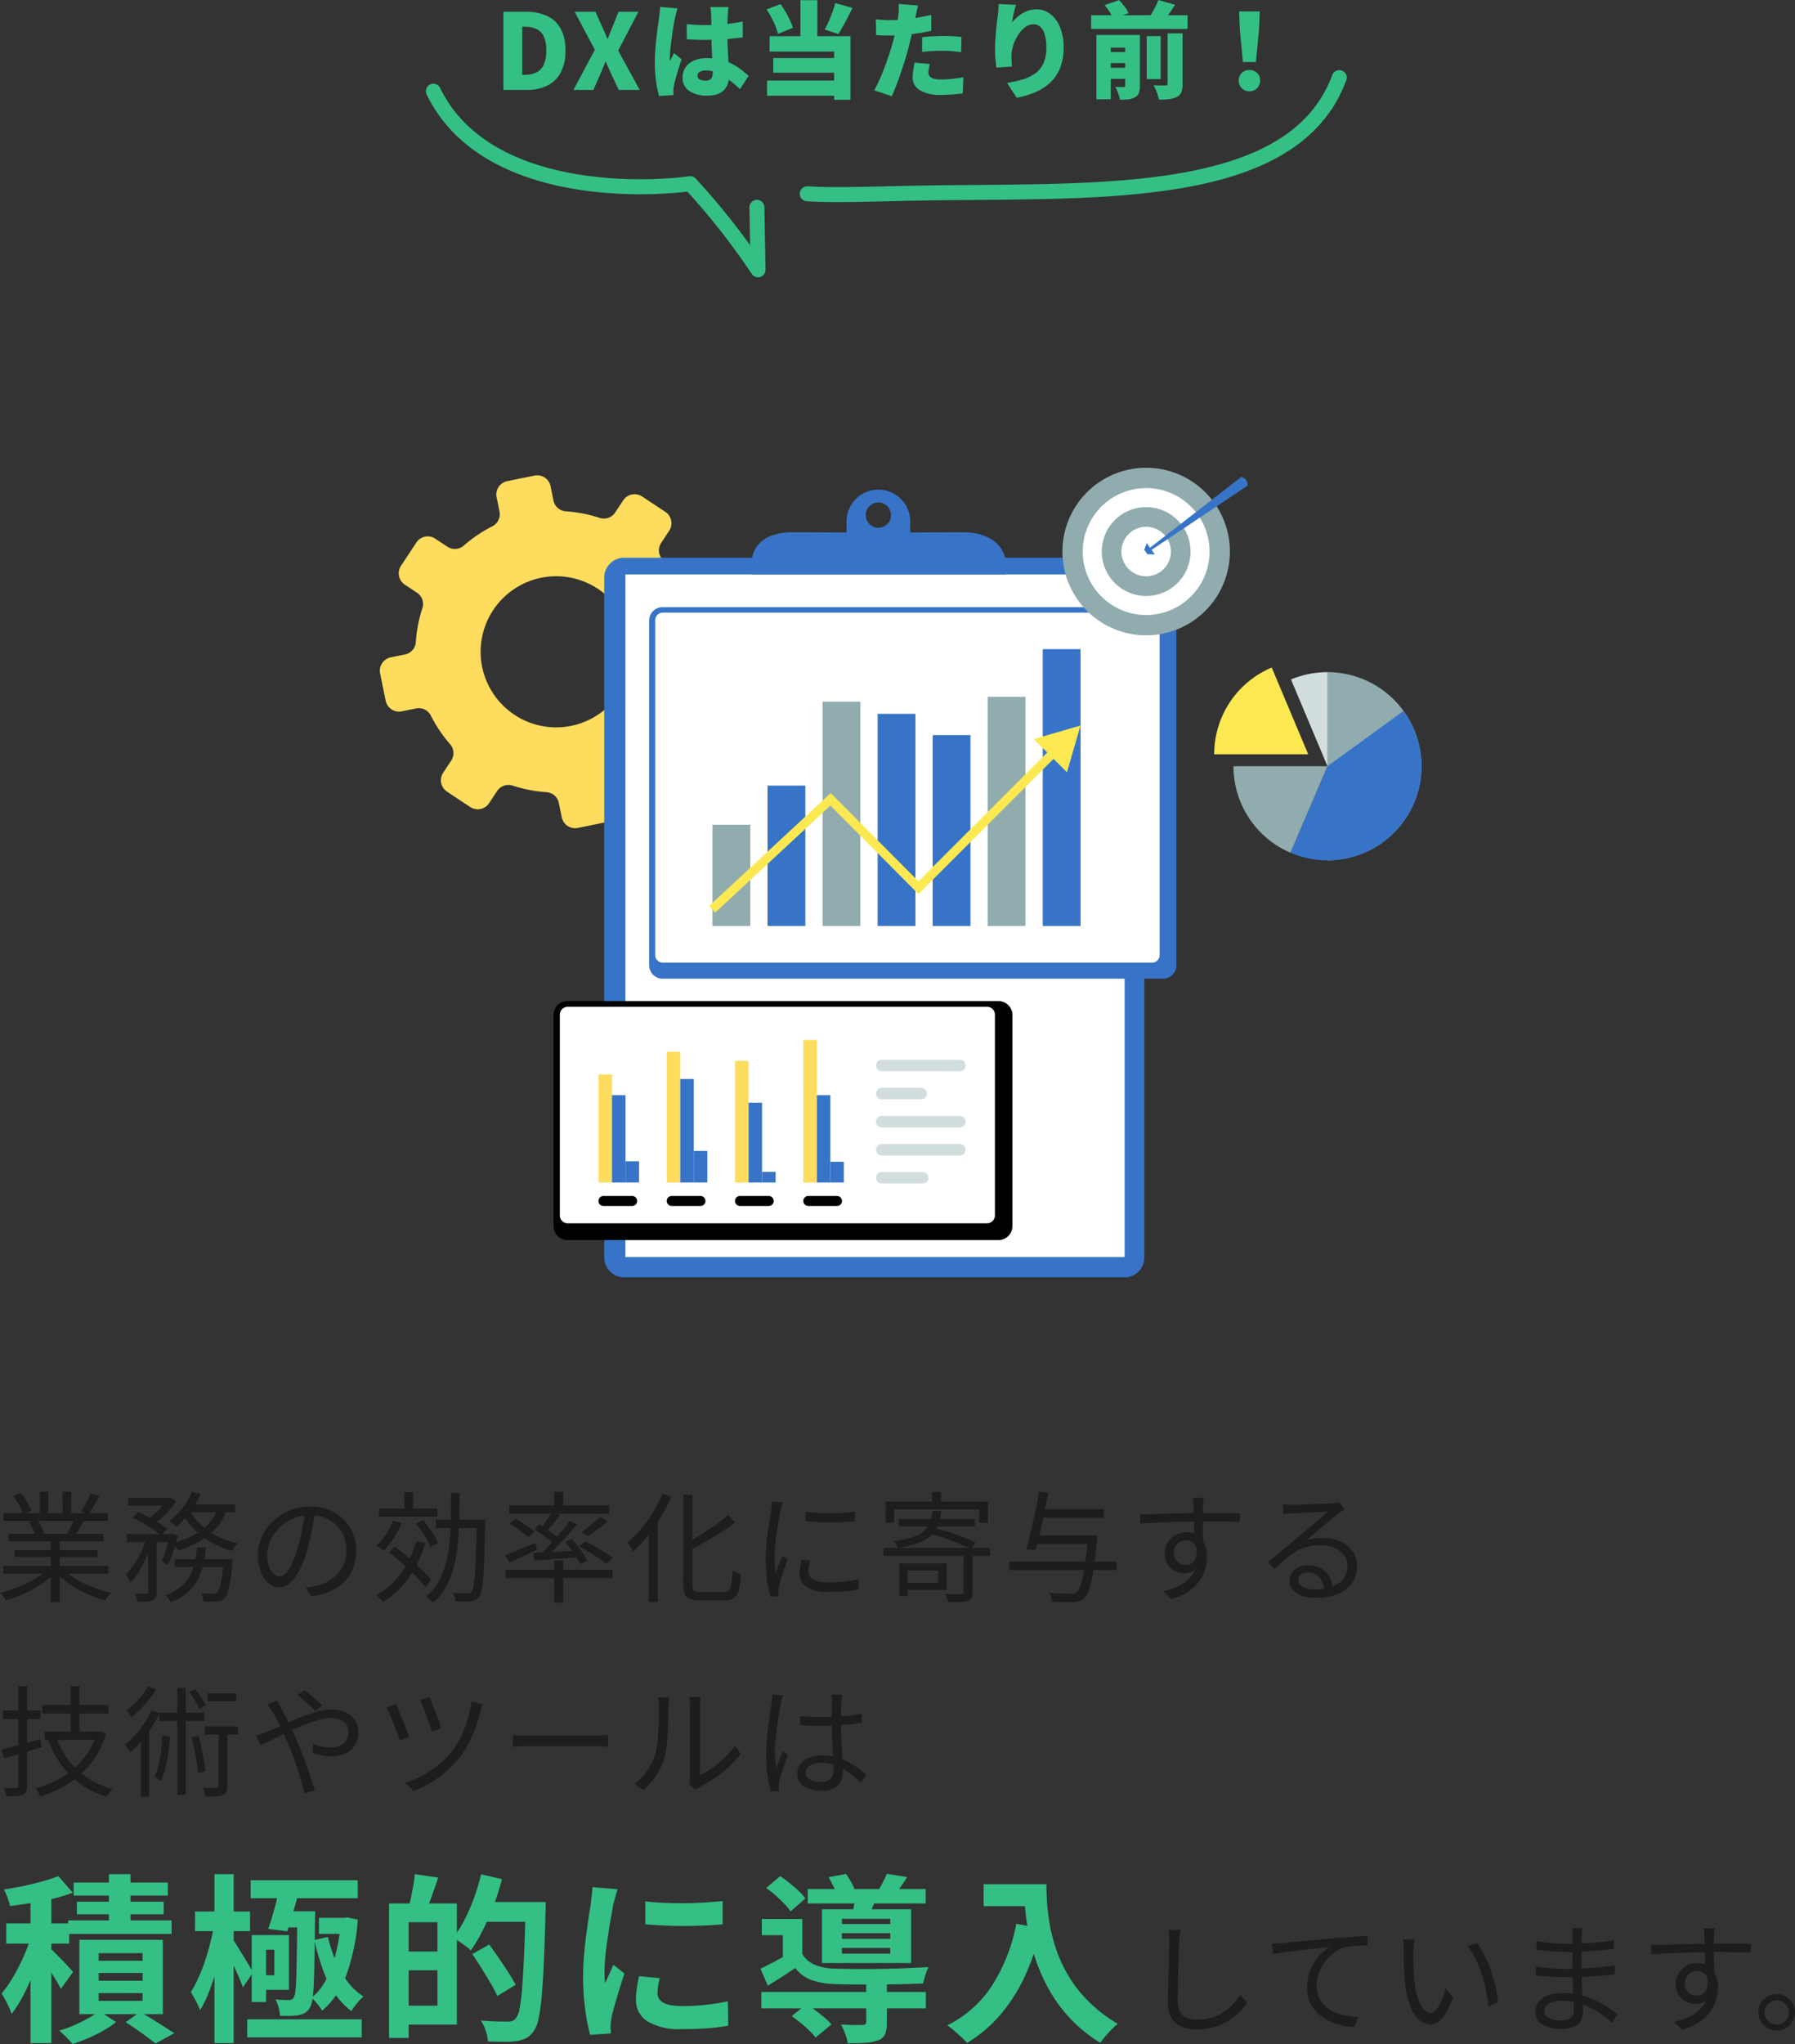 <svg xmlns="http://www.w3.org/2000/svg" width="239.55" height="272.611" viewBox="0 0 239.55 272.611">
  <rect x="0" y="0" width="239.55" height="272.611" fill="#333333" stroke="none"/>
  <g id="グループ_87147" data-name="グループ 87147" transform="translate(-456.315 -10185.089)">
    <path id="パス_100158" data-name="パス 100158" d="M1.024-3.568H15.04v1.024H1.024Zm.048-7.024h13.9v1.024H1.072ZM1.728-7.84H14.4v.992H1.728Zm.8,2.16H13.616v.928H2.528Zm4.848-1.7h1.2V1.28h-1.2ZM5.9-13.456H7.04v3.36H5.9Zm3.04,0H10.1v3.3H8.944ZM6.992-3.152l.96.448A9.711,9.711,0,0,1,6.128-1.16,15.722,15.722,0,0,1,3.808.12a17.48,17.48,0,0,1-2.432.888A2.375,2.375,0,0,0,1.16.664Q1.024.48.88.3A1.7,1.7,0,0,0,.592,0a16.759,16.759,0,0,0,2.4-.752,16.017,16.017,0,0,0,2.272-1.1A8.676,8.676,0,0,0,6.992-3.152Zm1.952-.032a7.975,7.975,0,0,0,1.24,1.024,12.055,12.055,0,0,0,1.6.912,16.069,16.069,0,0,0,1.8.728,19.105,19.105,0,0,0,1.84.52q-.128.128-.28.312t-.3.384a2.694,2.694,0,0,0-.224.36,16.918,16.918,0,0,1-1.848-.64,15.722,15.722,0,0,1-1.808-.88A13.562,13.562,0,0,1,9.336-1.552a9.514,9.514,0,0,1-1.32-1.232Zm3.712-10.064,1.232.336q-.352.64-.752,1.3T12.4-10.464l-.976-.336q.224-.336.456-.768t.44-.88Q12.528-12.9,12.656-13.248ZM10.512-9.872l1.232.32q-.288.528-.592,1.048t-.576.92l-.992-.3q.24-.432.5-.992T10.512-9.872ZM2.368-12.928l1.024-.352a10.428,10.428,0,0,1,.808,1.2,7.139,7.139,0,0,1,.568,1.168L3.68-10.5a7.123,7.123,0,0,0-.536-1.184A12.273,12.273,0,0,0,2.368-12.928Zm2.1,3.472L5.6-9.664a6.975,6.975,0,0,1,.52.872,4.395,4.395,0,0,1,.344.856L5.28-7.7a5.733,5.733,0,0,0-.328-.856A7.48,7.48,0,0,0,4.464-9.456ZM17.712-12.64h5.456v1.04H17.712ZM23.9-4.464h6.928v1.04H23.9ZM17.536-7.808h6.016v1.072H17.536Zm2.816.432H21.5V-.112A1.859,1.859,0,0,1,21.392.6a.857.857,0,0,1-.432.424,2.492,2.492,0,0,1-.792.16q-.488.032-1.224.032a3.556,3.556,0,0,0-.136-.552A3.387,3.387,0,0,0,18.576.1q.528.016.952.024A5.429,5.429,0,0,0,20.1.112a.38.38,0,0,0,.2-.064.224.224,0,0,0,.056-.176Zm10.08,2.912h1.216l-.008.192q-.008.192-.024.336Q31.472-2.448,31.3-1.5a10.933,10.933,0,0,1-.344,1.48,1.965,1.965,0,0,1-.416.768,1.178,1.178,0,0,1-.44.312,2.205,2.205,0,0,1-.568.12q-.272.016-.752.016t-1.04-.032a3.082,3.082,0,0,0-.1-.568,2.062,2.062,0,0,0-.224-.552q.528.048.96.064t.624.016A1.327,1.327,0,0,0,29.336.1a.592.592,0,0,0,.232-.128,1.94,1.94,0,0,0,.32-.64,8.223,8.223,0,0,0,.3-1.344q.136-.88.248-2.272ZM26.88-6.048h1.2a18.239,18.239,0,0,1-.36,2.3A8.09,8.09,0,0,1,26.968-1.7,5.972,5.972,0,0,1,25.6,0a7.483,7.483,0,0,1-2.224,1.28,2.876,2.876,0,0,0-.3-.488,2.557,2.557,0,0,0-.4-.44A6.771,6.771,0,0,0,24.7-.776a5.1,5.1,0,0,0,1.224-1.488,6.842,6.842,0,0,0,.648-1.784A16.681,16.681,0,0,0,26.88-6.048Zm-8.608-3.92.752-.784a13.343,13.343,0,0,1,1.416.664q.728.392,1.376.8a7.326,7.326,0,0,1,1.048.776l-.8.88a8.053,8.053,0,0,0-1.016-.8q-.632-.432-1.36-.84A13.823,13.823,0,0,0,18.272-9.968Zm4.96,2.16h.176l.176-.064.752.256q-.256,1.008-.6,2.072a11.732,11.732,0,0,1-.728,1.8l-.832-.416a11.366,11.366,0,0,0,.592-1.608q.288-.968.464-1.832Zm6.416-3.472,1.248.208a7.575,7.575,0,0,1-1.5,2.5,9,9,0,0,1-2.224,1.76,14.534,14.534,0,0,1-2.792,1.2,3.773,3.773,0,0,0-.192-.328,3.922,3.922,0,0,0-.28-.384,2.576,2.576,0,0,0-.28-.3,12.616,12.616,0,0,0,2.68-.984,7.507,7.507,0,0,0,2.064-1.52A5.71,5.71,0,0,0,29.648-11.28ZM26.24-13.456l1.136.32a10.46,10.46,0,0,1-.9,1.64,15.148,15.148,0,0,1-1.12,1.48,10.612,10.612,0,0,1-1.2,1.2q-.112-.1-.288-.232T23.5-9.312q-.192-.128-.336-.208a9.481,9.481,0,0,0,1.76-1.736A9.565,9.565,0,0,0,26.24-13.456Zm-.288,2.528a7.776,7.776,0,0,0,1.52,1.92,9.144,9.144,0,0,0,2.184,1.5,11.192,11.192,0,0,0,2.68.92q-.128.128-.28.3a3.717,3.717,0,0,0-.28.368q-.128.192-.224.352a11.989,11.989,0,0,1-2.72-1.112,10.365,10.365,0,0,1-2.256-1.7,9.108,9.108,0,0,1-1.632-2.208Zm-5.76,3.456.816.3a17.413,17.413,0,0,1-.76,2.176,17.189,17.189,0,0,1-1.04,2.08A7.611,7.611,0,0,1,18-1.328a4.972,4.972,0,0,0-.28-.568,6.075,6.075,0,0,0-.344-.552,7.333,7.333,0,0,0,1.136-1.368A13.488,13.488,0,0,0,19.5-5.592,12.251,12.251,0,0,0,20.192-7.472Zm5.7-4.288h6.1v1.024H25.376Zm-3.008-.88h.272l.192-.048.784.5a10.255,10.255,0,0,1-.88,1.112,12.9,12.9,0,0,1-1.088,1.072,11.487,11.487,0,0,1-1.12.872,4.229,4.229,0,0,0-.4-.312,4.543,4.543,0,0,0-.416-.264,9.2,9.2,0,0,0,1.016-.816,12.4,12.4,0,0,0,.944-.968,7.074,7.074,0,0,0,.7-.92Zm19.744,1.712q-.16,1.248-.408,2.608a24.436,24.436,0,0,1-.632,2.64A14.79,14.79,0,0,1,40.52-2.928a5.466,5.466,0,0,1-1.256,1.664,2.174,2.174,0,0,1-1.408.56,2.186,2.186,0,0,1-1.36-.512A3.659,3.659,0,0,1,35.424-2.7a5.743,5.743,0,0,1-.416-2.28,5.876,5.876,0,0,1,.536-2.48,6.676,6.676,0,0,1,1.488-2.072,7.184,7.184,0,0,1,2.232-1.432A7.1,7.1,0,0,1,42-11.488a6.612,6.612,0,0,1,2.536.464,5.759,5.759,0,0,1,1.928,1.272A5.659,5.659,0,0,1,47.7-7.88a6,6,0,0,1,.432,2.28,5.988,5.988,0,0,1-.712,2.96A5.548,5.548,0,0,1,45.368-.56,8.438,8.438,0,0,1,42.128.5L41.376-.688q.384-.048.736-.1t.64-.112a6.335,6.335,0,0,0,1.5-.552,5.121,5.121,0,0,0,1.3-.96,4.429,4.429,0,0,0,.92-1.392,4.68,4.68,0,0,0,.344-1.848,5.059,5.059,0,0,0-.32-1.816,4.28,4.28,0,0,0-.944-1.48,4.457,4.457,0,0,0-1.52-1.008,5.353,5.353,0,0,0-2.048-.368,5.714,5.714,0,0,0-2.376.48A5.743,5.743,0,0,0,37.8-8.584a5.766,5.766,0,0,0-1.144,1.7,4.5,4.5,0,0,0-.4,1.8,4.432,4.432,0,0,0,.264,1.656,2.324,2.324,0,0,0,.64.952,1.189,1.189,0,0,0,.744.3,1.169,1.169,0,0,0,.784-.376A4.324,4.324,0,0,0,39.5-3.768a14.083,14.083,0,0,0,.816-2.184,23.483,23.483,0,0,0,.6-2.448q.248-1.3.36-2.544Zm8.528-.3H58.96v1.088H51.152Zm3.392-2.176h1.184v2.592H54.544Zm-1.5,3.824,1.152.288a12.748,12.748,0,0,1-1.08,2.016,11.789,11.789,0,0,1-1.32,1.7,3.045,3.045,0,0,0-.288-.248q-.176-.136-.352-.264a3.181,3.181,0,0,0-.32-.208A8.06,8.06,0,0,0,52.1-7.8,9.084,9.084,0,0,0,53.04-9.584Zm3.1,2.7,1.184.256a15.333,15.333,0,0,1-2.2,4.632A12.1,12.1,0,0,1,51.7,1.248q-.08-.112-.232-.3t-.32-.36q-.168-.176-.3-.288a10.172,10.172,0,0,0,3.3-2.936A13.183,13.183,0,0,0,56.144-6.88ZM56.112-9.2l.928-.48q.4.464.8,1a11.935,11.935,0,0,1,.712,1.064,7.435,7.435,0,0,1,.488.96l-1.008.56a7.094,7.094,0,0,0-.464-.976q-.3-.544-.688-1.1T56.112-9.2ZM52.528-5.36l.7-.816q.9.656,1.84,1.456t1.76,1.592a12.6,12.6,0,0,1,1.3,1.432l-.752.976A13.946,13.946,0,0,0,56.088-2.2q-.808-.824-1.736-1.648T52.528-5.36Zm6.224-4.384h5.936v1.136H58.752Zm5.472,0h1.12v.592q-.064,2.544-.12,4.288t-.152,2.856a14.528,14.528,0,0,1-.224,1.7,2.446,2.446,0,0,1-.32.864,1.411,1.411,0,0,1-.472.432,1.685,1.685,0,0,1-.632.16,6.253,6.253,0,0,1-.9.04q-.552-.008-1.144-.024a2.886,2.886,0,0,0-.1-.592,1.919,1.919,0,0,0-.248-.56q.64.048,1.16.064t.76.016a.99.99,0,0,0,.328-.048.552.552,0,0,0,.248-.192,2.06,2.06,0,0,0,.256-.76,14.782,14.782,0,0,0,.192-1.648q.08-1.08.136-2.776t.12-4.144Zm-3.44-3.536h1.152q-.016,1.808-.056,3.544t-.208,3.344a20.248,20.248,0,0,1-.544,3.04,10.918,10.918,0,0,1-1.04,2.608,7.837,7.837,0,0,1-1.72,2.088,2.8,2.8,0,0,0-.416-.456,3.837,3.837,0,0,0-.5-.392A6.759,6.759,0,0,0,59.1-1.432a10.149,10.149,0,0,0,.984-2.456,18,18,0,0,0,.5-2.856q.144-1.512.176-3.168T60.784-13.28Zm13.76-.16H75.76v2.256H74.544Zm0,9.136H75.76V1.328H74.544Zm-6.48,1.248H82.352v1.12H68.064Zm.48-8.592H81.9v1.12H68.544ZM80.64-10.1l1.056.544a15.4,15.4,0,0,1-1.328,1.088q-.72.528-1.328.928l-.88-.528q.4-.272.864-.624t.9-.728Q80.352-9.792,80.64-10.1Zm-6.352-.7,1.04.416q-.448.608-.96,1.24a13.985,13.985,0,0,1-.96,1.08l-.784-.352q.288-.336.592-.752t.584-.848Q74.08-10.448,74.288-10.8Zm2.336,1.232.944.464q-.624.768-1.376,1.6T74.672-5.9q-.768.776-1.44,1.352L72.5-4.96a18.261,18.261,0,0,0,1.44-1.4q.752-.808,1.464-1.648T76.624-9.568ZM71.936-8.432l.592-.7q.464.272.976.624t.976.7a5.657,5.657,0,0,1,.736.632l-.624.8a5.84,5.84,0,0,0-.728-.664q-.456-.36-.96-.728T71.936-8.432Zm-.208,3.1L73.512-5.4q1-.04,2.128-.1t2.28-.112l-.016.88q-1.632.128-3.2.24t-2.8.208Zm4.288-1.44.864-.416q.4.448.808.968t.736,1.032a6.847,6.847,0,0,1,.5.912L78-3.792a5.8,5.8,0,0,0-.48-.936q-.32-.52-.712-1.056T76.016-6.768ZM68-4.992q.768-.288,1.84-.736t2.192-.912l.224.912q-.944.448-1.9.9t-1.76.8ZM68.56-9.2l.8-.672a8.589,8.589,0,0,1,.944.536q.48.312.912.616a5.38,5.38,0,0,1,.7.576l-.832.752a7.387,7.387,0,0,0-.7-.6q-.424-.328-.9-.648A9.22,9.22,0,0,0,68.56-9.2Zm9.3,3.056.832-.688q.624.3,1.32.7t1.32.784a10.917,10.917,0,0,1,1.04.728l-.88.768a9.553,9.553,0,0,0-1-.744q-.616-.408-1.3-.816T77.856-6.144Zm13.92-6.912h1.216V-1.168a2.2,2.2,0,0,0,.08.68.5.5,0,0,0,.312.32,2.014,2.014,0,0,0,.68.088H97.2a.834.834,0,0,0,.664-.248,1.844,1.844,0,0,0,.32-.888,16.013,16.013,0,0,0,.152-1.792,3.449,3.449,0,0,0,.552.312,2.531,2.531,0,0,0,.584.2,11.519,11.519,0,0,1-.28,2.088A1.96,1.96,0,0,1,98.552.7a2.1,2.1,0,0,1-1.288.336h-3.3A3.626,3.626,0,0,1,92.656.848a1.186,1.186,0,0,1-.68-.68,3.723,3.723,0,0,1-.2-1.368ZM97.792-10.4l.864,1.024a17.638,17.638,0,0,1-1.808,1.32q-1.008.648-2.1,1.256T92.592-5.648a2.366,2.366,0,0,0-.216-.472q-.152-.264-.28-.472,1.024-.544,2.08-1.184t2-1.32A16.9,16.9,0,0,0,97.792-10.4Zm-8.784-2.8,1.168.4a23.041,23.041,0,0,1-1.424,2.736A24.245,24.245,0,0,1,87-7.544a16.554,16.554,0,0,1-1.944,2.072,1.738,1.738,0,0,0-.184-.384q-.136-.224-.28-.456a4.442,4.442,0,0,0-.256-.376,14.335,14.335,0,0,0,1.8-1.8,17.862,17.862,0,0,0,1.608-2.24A18.318,18.318,0,0,0,89.008-13.2Zm-1.84,4.192,1.184-1.184.016.032V1.248h-1.2ZM108.1-10.8q.656.1,1.528.152t1.808.048q.936-.008,1.792-.064t1.448-.152v1.3q-.64.064-1.5.1t-1.776.04q-.92,0-1.784-.04t-1.52-.1Zm.624,6.512q-.112.432-.176.784a3.842,3.842,0,0,0-.064.688,1.284,1.284,0,0,0,.12.536,1.136,1.136,0,0,0,.416.464,2.457,2.457,0,0,0,.824.32,6.225,6.225,0,0,0,1.344.12,19.049,19.049,0,0,0,2.048-.1,18.442,18.442,0,0,0,1.92-.312l.032,1.344a14.71,14.71,0,0,1-1.752.248q-1,.088-2.248.088a5.328,5.328,0,0,1-2.952-.64,2.02,2.02,0,0,1-.936-1.76,5.5,5.5,0,0,1,.072-.856q.072-.456.2-1.032Zm-3.68-7.744q-.032.128-.088.328l-.112.4q-.056.2-.088.344-.08.448-.192,1.032t-.216,1.248q-.1.664-.192,1.344t-.144,1.32q-.056.64-.056,1.184,0,.592.04,1.12t.1,1.12q.144-.368.3-.784t.328-.824q.168-.408.3-.728l.672.512q-.208.576-.448,1.264t-.424,1.32q-.184.632-.264,1-.032.176-.064.384a1.268,1.268,0,0,0-.016.336q.016.128.024.28t.024.28l-1.152.08a15.873,15.873,0,0,1-.416-2.184,22.71,22.71,0,0,1-.176-2.952q0-.88.08-1.8t.208-1.792q.128-.872.248-1.6t.184-1.224q.048-.288.08-.584a5.154,5.154,0,0,0,.032-.552Zm19.936-1.408h1.2v1.984h-1.2Zm-6.192,1.28h13.648v2.832h-1.168V-11.1H119.9v1.776h-1.12Zm1.744,2.336h10.16v.992h-10.16Zm4.528-1.072h1.136a7.943,7.943,0,0,1-.44,1.9,3.728,3.728,0,0,1-.944,1.408,4.864,4.864,0,0,1-1.7.976,14.911,14.911,0,0,1-2.7.64,2.509,2.509,0,0,0-.232-.472,2.894,2.894,0,0,0-.312-.44,14.048,14.048,0,0,0,2.456-.5,4.4,4.4,0,0,0,1.52-.784,2.931,2.931,0,0,0,.824-1.144A6.268,6.268,0,0,0,125.056-10.9Zm-.432,3.008.592-.768q.928.224,1.968.56t2,.712a12.733,12.733,0,0,1,1.584.728l-.608.864a12.939,12.939,0,0,0-1.544-.736q-.936-.384-1.984-.744T124.624-7.888Zm-6.112,1.92H132.7V-4.9H118.512Zm10.672.688h1.184v5.2a1.744,1.744,0,0,1-.136.776.907.907,0,0,1-.52.408,4.332,4.332,0,0,1-1.016.136q-.632.024-1.576.024a2.358,2.358,0,0,0-.152-.544,5.275,5.275,0,0,0-.248-.544q.512.016.944.024t.752,0q.32-.008.448-.008A.472.472,0,0,0,129.12.12a.282.282,0,0,0,.064-.216ZM120.608-3.9h1.12V.448h-1.12Zm.544,0H126.9v3.52h-5.744v-.944h4.624V-2.96h-4.624Zm17.424-3.728h7.632v1.12h-7.632Zm.768-3.52h8.56V-10h-8.56Zm-4.08,6.992h14.32v1.136h-14.32Zm10.528-3.472h1.232l-.008.112q-.008.112-.016.248a2.241,2.241,0,0,1-.024.232q-.24,2.5-.48,4.072a16.012,16.012,0,0,1-.52,2.432A3.133,3.133,0,0,1,145.312.7a1.58,1.58,0,0,1-.632.408,4.047,4.047,0,0,1-.808.152q-.432.016-1.224,0T140.992,1.2a2.39,2.39,0,0,0-.128-.608A2.35,2.35,0,0,0,140.576,0q.912.1,1.72.112t1.144.016A2.968,2.968,0,0,0,143.928.1a.752.752,0,0,0,.344-.16,2.589,2.589,0,0,0,.584-1.1,15.257,15.257,0,0,0,.488-2.336q.224-1.52.448-3.9Zm-6.544-5.84,1.248.128q-.192.928-.4,1.968t-.432,2.08q-.224,1.04-.448,1.968T138.8-5.68l-1.232-.112q.208-.736.432-1.68t.456-1.992q.232-1.048.44-2.072T139.248-13.472Zm21.984.8q0,.08-.024.288t-.032.408q-.008.2-.024.312-.016.3-.016.832V-9.68q0,.624.008,1.264t.016,1.2q.008.56.008.944l-1.232-.608V-8.616q0-.6-.008-1.192T159.9-10.9q-.016-.5-.032-.768-.016-.32-.048-.616t-.048-.392Zm-8.5,2.224q.656,0,1.488-.024t1.768-.056q.936-.032,1.9-.048l1.848-.032q.888-.016,1.64-.016h2.792q.632,0,1.12.008t.776.008l-.016,1.184q-.672-.032-1.8-.056T161.36-9.5q-1.04,0-2.168.024t-2.264.056q-1.136.032-2.2.088t-1.96.12Zm8.4,4.656a4.469,4.469,0,0,1-.312,1.776,2.316,2.316,0,0,1-.864,1.072,2.343,2.343,0,0,1-1.288.352,2.866,2.866,0,0,1-.968-.168,2.474,2.474,0,0,1-.848-.512,2.427,2.427,0,0,1-.592-.848,2.879,2.879,0,0,1-.216-1.144,2.662,2.662,0,0,1,.384-1.424,2.834,2.834,0,0,1,1.032-.992,2.788,2.788,0,0,1,1.4-.368,2.691,2.691,0,0,1,1.56.424,2.666,2.666,0,0,1,.936,1.152,4.077,4.077,0,0,1,.32,1.656,6.059,6.059,0,0,1-.232,1.632,5.254,5.254,0,0,1-.768,1.6,5.636,5.636,0,0,1-1.456,1.4A8.213,8.213,0,0,1,156.9.864L155.824-.192a10.21,10.21,0,0,0,1.952-.656,5.192,5.192,0,0,0,1.456-.976,3.906,3.906,0,0,0,.9-1.344,4.647,4.647,0,0,0,.312-1.76,2.2,2.2,0,0,0-.464-1.568,1.5,1.5,0,0,0-1.12-.48,1.617,1.617,0,0,0-.784.2,1.574,1.574,0,0,0-.6.584,1.73,1.73,0,0,0-.232.912,1.451,1.451,0,0,0,.488,1.168,1.708,1.708,0,0,0,1.144.416,1.32,1.32,0,0,0,.848-.28,1.557,1.557,0,0,0,.5-.848,3.525,3.525,0,0,0,.024-1.416Zm10.672-6q.272.032.584.048t.552.016q.24,0,.792-.016t1.248-.04l1.392-.048q.7-.024,1.248-.056l.808-.048q.352-.032.544-.064t.32-.064l.736.928-.44.3a5.5,5.5,0,0,0-.456.352q-.3.224-.816.648t-1.128.944q-.616.52-1.208,1.016l-1.072.9a5.669,5.669,0,0,1,1.128-.264,8.719,8.719,0,0,1,1.1-.072,5.458,5.458,0,0,1,2.36.488,3.972,3.972,0,0,1,1.616,1.336,3.331,3.331,0,0,1,.584,1.936,3.807,3.807,0,0,1-.672,2.24,4.289,4.289,0,0,1-1.9,1.48,7.5,7.5,0,0,1-2.928.52A5.438,5.438,0,0,1,174.32.4a2.761,2.761,0,0,1-1.208-.8,1.8,1.8,0,0,1-.424-1.184,1.881,1.881,0,0,1,.3-1.024,2.168,2.168,0,0,1,.864-.768,2.8,2.8,0,0,1,1.3-.288,3.3,3.3,0,0,1,1.776.44,3.046,3.046,0,0,1,1.088,1.152,3.629,3.629,0,0,1,.432,1.528L177.3-.352a2.785,2.785,0,0,0-.632-1.688,1.908,1.908,0,0,0-1.528-.664,1.384,1.384,0,0,0-.912.3.909.909,0,0,0-.368.72,1.018,1.018,0,0,0,.592.912,3.092,3.092,0,0,0,1.536.336,6.833,6.833,0,0,0,2.36-.368,3.3,3.3,0,0,0,1.536-1.072,2.718,2.718,0,0,0,.536-1.7,2.3,2.3,0,0,0-.464-1.408,3.133,3.133,0,0,0-1.272-.984,4.5,4.5,0,0,0-1.848-.36,6.945,6.945,0,0,0-1.808.216,6.266,6.266,0,0,0-1.5.616,8.464,8.464,0,0,0-1.376,1q-.68.6-1.448,1.368l-.912-.944q.5-.4,1.1-.9T172.1-5.976q.608-.5,1.128-.944t.872-.728q.336-.272.84-.7t1.048-.888l1.032-.88q.488-.416.792-.672-.256,0-.752.024t-1.1.048q-.608.024-1.208.056l-1.088.056q-.488.024-.744.04l-.528.032a4.2,4.2,0,0,0-.528.064Z" transform="translate(455.723 10397.505)" fill="#1d1d1d"/>
    <path id="パス_100159" data-name="パス 100159" d="M6.048-10.928h8.816v1.12H6.048Zm.32,3.536h7.056v1.1H6.368ZM9.824-13.44h1.184v6.672H9.824ZM7.92-6.592a10.938,10.938,0,0,0,2.816,4.32A10.69,10.69,0,0,0,15.44.256q-.128.128-.28.312a4.576,4.576,0,0,0-.28.376q-.128.192-.224.352A11.3,11.3,0,0,1,9.832-1.5,12.888,12.888,0,0,1,6.848-6.272Zm5.408-.8h.224l.224-.048.768.336a11.89,11.89,0,0,1-1.392,3.072,11.655,11.655,0,0,1-2.04,2.392A12.868,12.868,0,0,1,8.6.112,14.947,14.947,0,0,1,5.776,1.264Q5.712,1.1,5.608.9T5.376.5A1.456,1.456,0,0,0,5.12.192,14.242,14.242,0,0,0,7.784-.816a12,12,0,0,0,2.384-1.56A10.261,10.261,0,0,0,12.08-4.5a9.565,9.565,0,0,0,1.248-2.68ZM.592-4.976q.672-.16,1.52-.392t1.8-.5q.952-.264,1.9-.536l.16,1.1q-1.312.4-2.632.784t-2.392.7Zm.192-5.232H5.808v1.136H.784ZM2.848-13.44H4.032V-.176A1.9,1.9,0,0,1,3.9.608a.859.859,0,0,1-.448.416,2.553,2.553,0,0,1-.84.184q-.52.04-1.352.024A2.811,2.811,0,0,0,1.12.7Q1.008.384.9.128q.56.016,1.024.016h.624q.3,0,.3-.32ZM22.064-6.848l1.024.144q-.08,1.12-.24,2.208t-.392,2.024A8.757,8.757,0,0,1,21.872-.8q-.1-.08-.248-.184t-.32-.208a2.628,2.628,0,0,0-.312-.168,6.619,6.619,0,0,0,.56-1.552A16.9,16.9,0,0,0,21.88-4.8Q22-5.808,22.064-6.848ZM21.648-9.92h6V-8.8h-6Zm2.416-3.3H25.2V1.04H24.064Zm1.9,6.576.944-.176q.192.752.376,1.608t.32,1.672q.136.816.184,1.472l-.976.192q-.048-.656-.176-1.48t-.3-1.68Q26.176-5.888,25.968-6.64ZM28.112-12.5h3.824v1.072H28.112ZM27.728-8.08H32.16v1.088H27.728Zm-2.08-4.576.816-.384a10.5,10.5,0,0,1,.808,1.112,6.472,6.472,0,0,1,.568,1.064l-.848.432a7.332,7.332,0,0,0-.56-1.08A11.865,11.865,0,0,0,25.648-12.656Zm3.92,4.9H30.72V-.144a2.022,2.022,0,0,1-.12.776.874.874,0,0,1-.472.44,3.228,3.228,0,0,1-.9.168q-.56.04-1.408.04A2.585,2.585,0,0,0,27.7.7a5.669,5.669,0,0,0-.216-.592Q28.1.128,28.6.136t.68-.008a.392.392,0,0,0,.232-.072.28.28,0,0,0,.056-.2Zm-9.424-5.68,1.1.4A11.241,11.241,0,0,1,20.32-11.7a16.556,16.556,0,0,1-1.144,1.288,12.023,12.023,0,0,1-1.224,1.088q-.064-.112-.184-.28t-.248-.336q-.128-.168-.224-.28a12.346,12.346,0,0,0,1.1-.952A11.214,11.214,0,0,0,19.408-12.3,6.782,6.782,0,0,0,20.144-13.44ZM19.2-7.056l.96-.976.144.048V1.3H19.2Zm1.424-3.168,1.072.368a15.34,15.34,0,0,1-1.1,1.96,18.944,18.944,0,0,1-1.36,1.816,15.11,15.11,0,0,1-1.456,1.5,3.773,3.773,0,0,0-.192-.328q-.128-.2-.272-.4a2.593,2.593,0,0,0-.256-.312,13.194,13.194,0,0,0,2-2.064A12.5,12.5,0,0,0,20.624-10.224Zm21.856.064-.736-.7q-.416-.392-.848-.768t-.768-.632l.912-.656q.272.192.712.56t.888.76q.448.392.752.712Zm-5.088-1.376.16.32q.1.192.208.4t.192.352q.464.848,1.008,1.976t1.024,2.232q.336.736.68,1.632t.664,1.816q.32.92.608,1.76t.48,1.512L41.04.832q-.24-.944-.576-2.072t-.736-2.28q-.4-1.152-.864-2.208-.368-.832-.728-1.608t-.68-1.424q-.32-.648-.592-1.112-.144-.24-.368-.568t-.416-.568ZM34.56-6.864q.336-.1.712-.224t.6-.208q.656-.272,1.5-.648l1.776-.792q.936-.416,1.9-.776a17.653,17.653,0,0,1,1.88-.592,7.056,7.056,0,0,1,1.72-.232,4.35,4.35,0,0,1,1.912.384,2.918,2.918,0,0,1,1.224,1.064,2.846,2.846,0,0,1,.432,1.56,3.394,3.394,0,0,1-.4,1.648A2.825,2.825,0,0,1,46.6-4.52a4.445,4.445,0,0,1-2.072.424,5.852,5.852,0,0,1-1.3-.144,10.679,10.679,0,0,1-1.1-.3l.048-1.248a6.676,6.676,0,0,0,1.048.36,4.841,4.841,0,0,0,1.224.152,3.043,3.043,0,0,0,1.424-.288,1.86,1.86,0,0,0,.8-.768,2.209,2.209,0,0,0,.256-1.056,1.652,1.652,0,0,0-.256-.88,1.835,1.835,0,0,0-.768-.672,2.891,2.891,0,0,0-1.3-.256,6.62,6.62,0,0,0-1.816.288,19.6,19.6,0,0,0-2.08.736q-1.08.448-2.12.952t-1.928.952q-.888.448-1.5.72ZM57.7-12.032q.128.288.352.848t.472,1.208q.248.648.456,1.232t.3.92l-1.248.432q-.1-.336-.3-.92T57.3-9.536q-.232-.64-.456-1.208a9.311,9.311,0,0,0-.384-.872Zm7.1,1.024q-.08.208-.152.464t-.136.448a17.815,17.815,0,0,1-.6,2.048,18.069,18.069,0,0,1-.888,2.072A12.117,12.117,0,0,1,61.856-4.1,13.464,13.464,0,0,1,60.008-2.12a14.679,14.679,0,0,1-2.16,1.576A12.612,12.612,0,0,1,55.584.528l-1.1-1.12a11.922,11.922,0,0,0,2.288-.944,13.587,13.587,0,0,0,2.168-1.448,11.636,11.636,0,0,0,1.832-1.864,9.534,9.534,0,0,0,1.152-1.88,16.679,16.679,0,0,0,.88-2.288,15.106,15.106,0,0,0,.528-2.408Zm-11.568-.064q.16.336.4.9t.512,1.232q.272.664.5,1.264t.376.984l-1.264.464q-.1-.288-.264-.76t-.384-1.008q-.216-.536-.432-1.064t-.408-.936q-.192-.408-.3-.616Zm15.6,4.144.592.04q.352.024.776.032t.856.008h8.768q.608,0,1.04-.032t.688-.048V-5.36l-.712-.048q-.472-.032-1-.032H71.056q-.656,0-1.248.024t-.976.056ZM92.384-.336a3.045,3.045,0,0,0,.072-.424,4.587,4.587,0,0,0,.024-.472q0-.16,0-.7t0-1.336q0-.792,0-1.72t0-1.864q0-.936,0-1.752t0-1.408q0-.592,0-.8,0-.464-.032-.776T92.4-12h1.472q0,.1-.032.416t-.032.768v9.232a11.734,11.734,0,0,0,1.6-.928,13.066,13.066,0,0,0,1.656-1.344A10.175,10.175,0,0,0,98.48-5.52l.752,1.088a12.74,12.74,0,0,1-1.608,1.776,16.36,16.36,0,0,1-1.912,1.52A16.244,16.244,0,0,1,93.776,0q-.192.112-.328.208t-.216.16Zm-7.328-.08A7,7,0,0,0,86.768-2.16,8.2,8.2,0,0,0,87.84-4.352a7.255,7.255,0,0,0,.272-1.36q.1-.816.144-1.736t.056-1.792q.008-.872.008-1.544a5.612,5.612,0,0,0-.032-.632q-.032-.28-.08-.536H89.68q-.016.1-.032.28t-.032.408q-.016.224-.016.464,0,.672-.016,1.576t-.072,1.888q-.056.984-.144,1.864A8.087,8.087,0,0,1,89.1-4a8.5,8.5,0,0,1-1.1,2.416A9.064,9.064,0,0,1,86.256.4Zm22.128-9.04q.688.064,1.344.1t1.376.032q1.44,0,2.864-.112a22.966,22.966,0,0,0,2.64-.352V-8.56q-1.28.208-2.7.3t-2.84.112q-.688,0-1.336-.032t-1.352-.08Zm5.6-2.864q-.032.24-.056.48t-.04.48q-.016.288-.032.736t-.016.952v.984q0,.912.032,1.824t.08,1.776q.048.864.088,1.624t.04,1.384a3.34,3.34,0,0,1-.136.944A2.252,2.252,0,0,1,112.3-.3a2.128,2.128,0,0,1-.848.584A3.593,3.593,0,0,1,110.112.5a4.24,4.24,0,0,1-2.472-.608,1.948,1.948,0,0,1-.856-1.68,2.066,2.066,0,0,1,.392-1.224,2.631,2.631,0,0,1,1.12-.872,4.428,4.428,0,0,1,1.784-.32,7.175,7.175,0,0,1,1.88.232,8,8,0,0,1,1.584.608,9.443,9.443,0,0,1,1.336.832q.608.456,1.12.9L115.3-.56a14.354,14.354,0,0,0-1.672-1.392,7.712,7.712,0,0,0-1.736-.928,5.378,5.378,0,0,0-1.9-.336,2.727,2.727,0,0,0-1.48.36,1.075,1.075,0,0,0-.568.936,1.035,1.035,0,0,0,.544.936,2.7,2.7,0,0,0,1.408.328,2.092,2.092,0,0,0,1.064-.224,1.217,1.217,0,0,0,.528-.608,2.474,2.474,0,0,0,.152-.912q0-.432-.032-1.168t-.08-1.608q-.048-.872-.08-1.784t-.032-1.712v-2.672q0-.208-.016-.488t-.048-.488Zm-7.9.1q-.048.128-.1.328t-.1.408q-.04.208-.072.352-.1.448-.2,1.064t-.216,1.328q-.112.712-.2,1.44t-.136,1.4q-.048.672-.048,1.216,0,.576.04,1.1t.12,1.12q.128-.368.288-.784t.328-.832q.168-.416.3-.736l.656.512q-.192.544-.424,1.224t-.432,1.3a9.411,9.411,0,0,0-.28,1.016q-.032.16-.056.368a1.6,1.6,0,0,0-.008.352q0,.112.008.272t.024.288l-1.12.08a17.438,17.438,0,0,1-.424-2.152,20.679,20.679,0,0,1-.184-2.9q0-.9.088-1.864t.208-1.9q.12-.928.24-1.7t.2-1.272q.032-.272.064-.576a5.379,5.379,0,0,0,.032-.56Z" transform="translate(455.915 10423.424)" fill="#1d1d1d"/>
    <path id="パス_100161" data-name="パス 100161" d="M5.44-12.464q-.064.4-.1.808t-.048.808q-.032.672-.064,1.664t-.064,2.1Q5.136-5.968,5.12-4.864T5.1-2.88A2.6,2.6,0,0,0,5.44-1.472a1.845,1.845,0,0,0,.928.752A3.827,3.827,0,0,0,7.728-.5,6.473,6.473,0,0,0,9.7-.776a5.931,5.931,0,0,0,1.568-.752,6.934,6.934,0,0,0,1.224-1.064,11.935,11.935,0,0,0,.968-1.216l.912,1.088a10.741,10.741,0,0,1-1.016,1.192A8.132,8.132,0,0,1,11.936-.384a7.724,7.724,0,0,1-1.88.864A7.869,7.869,0,0,1,7.68.816,5.4,5.4,0,0,1,5.664.464,2.828,2.828,0,0,1,4.288-.672a3.848,3.848,0,0,1-.5-2.08q0-.72.016-1.592t.048-1.8q.032-.928.048-1.816T3.936-9.6q.016-.752.016-1.248,0-.448-.032-.864a7.54,7.54,0,0,0-.1-.768Zm12.24,1.84q.464-.016.832-.04l.592-.04q.384-.048,1.112-.12t1.672-.16q.944-.088,2.032-.184l2.192-.192q.88-.08,1.664-.136t1.456-.1q.672-.04,1.2-.056v1.28q-.448-.016-1.024,0t-1.136.072a5.053,5.053,0,0,0-.976.184,4.66,4.66,0,0,0-1.528.824,5.791,5.791,0,0,0-1.16,1.264,5.829,5.829,0,0,0-.728,1.488,4.861,4.861,0,0,0-.248,1.48,3.9,3.9,0,0,0,.32,1.64,3.441,3.441,0,0,0,.872,1.176,4.757,4.757,0,0,0,1.264.784,7.032,7.032,0,0,0,1.5.448,11.2,11.2,0,0,0,1.568.176L28.688.5A9.085,9.085,0,0,1,26.9.248a7.978,7.978,0,0,1-1.72-.624,5.763,5.763,0,0,1-1.456-1.032A4.627,4.627,0,0,1,22.72-2.864a4.664,4.664,0,0,1-.368-1.9,5.991,5.991,0,0,1,.44-2.312A6.844,6.844,0,0,1,23.92-8.944a5.746,5.746,0,0,1,1.424-1.232q-.512.064-1.264.144t-1.624.168q-.872.088-1.736.2T19.1-9.448q-.76.1-1.272.216Zm19.008-.544q-.032.192-.056.48l-.048.576q-.024.288-.024.5-.016.5-.008,1.128t.032,1.312q.024.68.088,1.352A12.02,12.02,0,0,0,37.1-3.5a4.778,4.778,0,0,0,.744,1.56,1.263,1.263,0,0,0,1,.56.852.852,0,0,0,.592-.28,3.271,3.271,0,0,0,.552-.752,7.474,7.474,0,0,0,.48-1.056,10.632,10.632,0,0,0,.36-1.176L41.84-3.5a11.478,11.478,0,0,1-.968,2.152A3.812,3.812,0,0,1,39.88-.208a1.805,1.805,0,0,1-1.048.352,2.335,2.335,0,0,1-1.456-.552A4.322,4.322,0,0,1,36.16-2.2a12.357,12.357,0,0,1-.736-3.3q-.08-.7-.12-1.52t-.048-1.552q-.008-.736-.008-1.2,0-.272-.016-.7a3.182,3.182,0,0,0-.1-.72Zm8.336.448a8.6,8.6,0,0,1,.824,1.272,14.873,14.873,0,0,1,.72,1.552q.328.824.592,1.7a17.844,17.844,0,0,1,.432,1.752q.168.872.248,1.672l-1.28.528a18.431,18.431,0,0,0-.336-2.216,20.666,20.666,0,0,0-.592-2.192,15.786,15.786,0,0,0-.816-2.008,8.086,8.086,0,0,0-1.04-1.632ZM59.088-12.7q-.032.208-.056.464t-.04.608q0,.24-.008.72t-.008,1.08V-7.5q0,.8.032,1.68t.08,1.712q.048.832.08,1.52T59.2-1.5a2.309,2.309,0,0,1-.264,1.072,2.009,2.009,0,0,1-.88.84,3.581,3.581,0,0,1-1.672.328,4.812,4.812,0,0,1-2.64-.6,1.966,1.966,0,0,1-.912-1.752,1.974,1.974,0,0,1,.44-1.28,2.9,2.9,0,0,1,1.272-.856,5.655,5.655,0,0,1,1.984-.312,9.206,9.206,0,0,1,2.376.3,11.47,11.47,0,0,1,2.04.744,13.055,13.055,0,0,1,1.648.936q.72.488,1.184.872L63.04-.08A12.362,12.362,0,0,0,61.784-1.1a12.246,12.246,0,0,0-1.552-.944,9.278,9.278,0,0,0-1.808-.7,7.784,7.784,0,0,0-2.056-.264,3.272,3.272,0,0,0-1.752.384,1.111,1.111,0,0,0-.6.944,1.05,1.05,0,0,0,.224.648,1.5,1.5,0,0,0,.72.472,3.9,3.9,0,0,0,1.28.176,2.833,2.833,0,0,0,.848-.12A1.206,1.206,0,0,0,57.7-.928a1.37,1.37,0,0,0,.232-.848q0-.464-.024-1.208t-.056-1.584q-.032-.84-.056-1.624T57.776-7.5v-2.24q0-.56.008-1.072t.008-.928q0-.192-.016-.5a3.462,3.462,0,0,0-.048-.464ZM52.96-10.96q.4.064.928.128t1.112.12q.584.056,1.12.08t.936.024q1.52,0,3.112-.112t3.144-.368L63.3-9.92q-.88.1-1.92.192t-2.136.16q-1.1.064-2.168.064-.56,0-1.328-.048t-1.512-.112q-.744-.064-1.256-.112Zm-.08,3.392q.432.064.96.128t1.088.1q.56.032,1.072.056t.912.024q1.168,0,2.264-.056t2.16-.16q1.064-.1,2.1-.264l-.016,1.2q-.8.112-1.592.184t-1.584.12q-.792.048-1.616.072T56.9-6.144q-.544,0-1.256-.032t-1.44-.08q-.728-.048-1.3-.112Zm23.872-5.1q0,.08-.024.288t-.032.408q-.008.2-.024.312-.016.3-.016.832V-9.68q0,.624.008,1.264t.016,1.2q.008.56.008.944L75.456-6.88V-8.616q0-.6-.008-1.192T75.424-10.9q-.016-.5-.032-.768-.016-.32-.048-.616t-.048-.392Zm-8.5,2.224q.656,0,1.488-.024t1.768-.056q.936-.032,1.9-.048l1.848-.032q.888-.016,1.64-.016h2.792q.632,0,1.12.008t.776.008l-.016,1.184q-.672-.032-1.8-.056T76.88-9.5q-1.04,0-2.168.024t-2.264.056q-1.136.032-2.2.088t-1.96.12Zm8.4,4.656a4.469,4.469,0,0,1-.312,1.776,2.316,2.316,0,0,1-.864,1.072,2.343,2.343,0,0,1-1.288.352,2.866,2.866,0,0,1-.968-.168,2.475,2.475,0,0,1-.848-.512,2.427,2.427,0,0,1-.592-.848,2.879,2.879,0,0,1-.216-1.144,2.661,2.661,0,0,1,.384-1.424,2.834,2.834,0,0,1,1.032-.992,2.788,2.788,0,0,1,1.4-.368,2.691,2.691,0,0,1,1.56.424,2.666,2.666,0,0,1,.936,1.152,4.077,4.077,0,0,1,.32,1.656,6.059,6.059,0,0,1-.232,1.632,5.255,5.255,0,0,1-.768,1.6,5.636,5.636,0,0,1-1.456,1.4A8.213,8.213,0,0,1,72.416.864L71.344-.192A10.21,10.21,0,0,0,73.3-.848a5.192,5.192,0,0,0,1.456-.976,3.906,3.906,0,0,0,.9-1.344,4.646,4.646,0,0,0,.312-1.76A2.2,2.2,0,0,0,75.5-6.5a1.5,1.5,0,0,0-1.12-.48,1.617,1.617,0,0,0-.784.2,1.574,1.574,0,0,0-.6.584,1.73,1.73,0,0,0-.232.912,1.451,1.451,0,0,0,.488,1.168A1.708,1.708,0,0,0,74.4-3.7a1.32,1.32,0,0,0,.848-.28,1.557,1.557,0,0,0,.5-.848,3.525,3.525,0,0,0,.024-1.416ZM85.024-3.9a2.339,2.339,0,0,1,1.232.328,2.573,2.573,0,0,1,.88.88,2.308,2.308,0,0,1,.336,1.224,2.308,2.308,0,0,1-.336,1.224,2.644,2.644,0,0,1-.88.888,2.3,2.3,0,0,1-1.232.336A2.308,2.308,0,0,1,83.8.64a2.55,2.55,0,0,1-.88-.888,2.351,2.351,0,0,1-.328-1.224A2.351,2.351,0,0,1,82.92-2.7a2.464,2.464,0,0,1,.888-.88A2.364,2.364,0,0,1,85.024-3.9Zm0,4.064a1.577,1.577,0,0,0,1.16-.472,1.577,1.577,0,0,0,.472-1.16,1.553,1.553,0,0,0-.216-.8,1.678,1.678,0,0,0-.584-.592,1.568,1.568,0,0,0-.832-.224,1.51,1.51,0,0,0-.8.224,1.746,1.746,0,0,0-.592.592,1.51,1.51,0,0,0-.224.8,1.58,1.58,0,0,0,.224.824,1.657,1.657,0,0,0,.592.592A1.553,1.553,0,0,0,85.024.16Z" transform="translate(608.393 10454.94)" fill="#1d1d1d"/>
    <path id="パス_100162" data-name="パス 100162" d="M1.2,0V-10.43h3a6.65,6.65,0,0,1,2.779.539A4,4,0,0,1,8.82-8.218a5.843,5.843,0,0,1,.658,2.954,6.066,6.066,0,0,1-.651,2.975A4.062,4.062,0,0,1,7.021-.56,6.076,6.076,0,0,1,4.34,0ZM3.71-2.016h.336A3.587,3.587,0,0,0,5.537-2.31,2.106,2.106,0,0,0,6.552-3.318a4.33,4.33,0,0,0,.364-1.946A4.185,4.185,0,0,0,6.552-7.2a2.021,2.021,0,0,0-1.015-.959,3.827,3.827,0,0,0-1.491-.273H3.71ZM10.542,0,13.4-5.362,10.7-10.43h2.786l.84,1.876q.182.364.357.784t.4.924h.056q.182-.5.35-.924t.322-.784l.756-1.876h2.646L16.52-5.25,19.39,0H16.6l-.966-2.03q-.182-.406-.371-.833l-.4-.9h-.056q-.182.476-.357.9T14.1-2.03L13.2,0Zm15.12-8.778q.616.056,1.239.091t1.267.035q1.288,0,2.576-.119a20.262,20.262,0,0,0,2.394-.357v2.114q-1.092.154-2.38.238t-2.576.1q-.63,0-1.26-.021t-1.246-.063Zm5.572-2.282q-.028.2-.049.448t-.035.49q-.014.21-.028.588t-.021.861q-.007.483-.007,1.043,0,1.05.035,1.9t.077,1.526q.042.679.077,1.232t.035,1.029A3.463,3.463,0,0,1,31.15-.833a2.214,2.214,0,0,1-.518.854,2.265,2.265,0,0,1-.9.546,4.158,4.158,0,0,1-1.337.189A4.129,4.129,0,0,1,26.012.14a2.052,2.052,0,0,1-.9-1.806,2.323,2.323,0,0,1,.406-1.365,2.606,2.606,0,0,1,1.134-.9,4.275,4.275,0,0,1,1.708-.315,7.424,7.424,0,0,1,1.9.224,7.173,7.173,0,0,1,1.533.588,8.08,8.08,0,0,1,1.211.777q.525.413.917.777L32.774-.1a16.194,16.194,0,0,0-1.61-1.358,7.079,7.079,0,0,0-1.5-.854A3.9,3.9,0,0,0,28.2-2.6a1.515,1.515,0,0,0-.791.182.574.574,0,0,0-.3.518.518.518,0,0,0,.322.511,1.843,1.843,0,0,0,.77.147,1.051,1.051,0,0,0,.546-.126.7.7,0,0,0,.3-.378,1.874,1.874,0,0,0,.091-.63q0-.35-.028-.917t-.063-1.267q-.035-.7-.063-1.484T28.952-7.63q0-.84-.007-1.512t-.021-.952a4.107,4.107,0,0,0-.035-.448q-.035-.294-.077-.518Zm-6.79.182q-.056.154-.14.448t-.147.574l-.091.406q-.056.224-.133.7t-.168,1.1q-.091.623-.175,1.281t-.133,1.239q-.049.581-.049.973V-4a.641.641,0,0,0,.014.168,3.612,3.612,0,0,1,.175-.378l.182-.336a3.612,3.612,0,0,0,.175-.378l1.022.826q-.21.63-.413,1.281T24.206-1.6q-.154.574-.238.98-.028.14-.056.343a2.469,2.469,0,0,0-.028.315V.329q0,.175.014.343L21.98.812a12.861,12.861,0,0,1-.4-1.89,17.771,17.771,0,0,1-.175-2.6q0-.8.063-1.659T21.623-7q.091-.8.182-1.449t.147-1.043q.042-.322.091-.756t.063-.826ZM40.838-11.97h2.254V-6.1H40.838Zm-4.522,1.232,1.862-.714a9.164,9.164,0,0,1,.686,1.043q.322.567.574,1.113a8.343,8.343,0,0,1,.392.994l-1.974.826a7.413,7.413,0,0,0-.35-1.022q-.238-.574-.546-1.162A10.613,10.613,0,0,0,36.316-10.738Zm9.17-.854,2.3.644q-.308.644-.637,1.281t-.644,1.2q-.315.567-.609,1.015l-1.82-.616q.266-.49.539-1.092t.5-1.239A12.234,12.234,0,0,0,45.486-11.592ZM36.722-7.168H47.516V1.316H45.332v-6.44h-8.61Zm.49,2.912H46.1V-2.3h-8.89Zm-.826,3H46.48V.77H36.386ZM56.532-11.27q-.084.322-.175.763t-.147.679q-.1.462-.245,1.162t-.329,1.484q-.182.784-.364,1.5T54.824-4.1q-.266.861-.567,1.75T53.641-.637Q53.326.182,53.032.84L50.68.042a13.455,13.455,0,0,0,.658-1.288q.35-.77.686-1.659t.63-1.764q.294-.875.49-1.6.14-.5.259-1.008t.217-.973q.1-.469.168-.889T53.9-9.9a8.128,8.128,0,0,0,.063-.875,5.955,5.955,0,0,0-.021-.693ZM52.7-9.31q.91,0,1.841-.084t1.876-.245q.945-.161,1.883-.371V-7.9q-.868.21-1.862.35t-1.967.217q-.973.077-1.785.077-.532,0-.952-.021t-.784-.035L50.89-9.422q.574.056.966.084T52.7-9.31Zm4.382,2.268q.616-.07,1.351-.112T59.85-7.2q.588,0,1.211.028t1.267.1l-.042,2.03q-.518-.07-1.148-.126T59.85-5.222q-.756,0-1.428.035t-1.344.119ZM58.1-3.458q-.07.266-.126.581a3.1,3.1,0,0,0-.056.525.852.852,0,0,0,.091.4.816.816,0,0,0,.28.3,1.411,1.411,0,0,0,.511.189,4.158,4.158,0,0,0,.784.063,13.9,13.9,0,0,0,1.449-.077q.735-.077,1.547-.217L62.5.462q-.6.07-1.323.133t-1.6.063A5.15,5.15,0,0,1,56.777.035a1.921,1.921,0,0,1-.959-1.687,6.424,6.424,0,0,1,.091-1.071q.091-.539.175-.931Zm11.494-7.9q-.056.182-.126.476t-.154.63q-.084.336-.147.665T69.076-9a6.645,6.645,0,0,1,.616-.644,4.818,4.818,0,0,1,.749-.56,3.92,3.92,0,0,1,.889-.4,3.446,3.446,0,0,1,1.022-.147,2.966,2.966,0,0,1,1.827.616,4.167,4.167,0,0,1,1.3,1.757,6.962,6.962,0,0,1,.483,2.723,7.339,7.339,0,0,1-.434,2.632,5.439,5.439,0,0,1-1.253,1.946A6.614,6.614,0,0,1,72.3.252a11.375,11.375,0,0,1-2.6.784L68.418-.938a14.851,14.851,0,0,0,2.142-.483,5.457,5.457,0,0,0,1.659-.819,3.367,3.367,0,0,0,1.064-1.344,5.065,5.065,0,0,0,.371-2.072,5.913,5.913,0,0,0-.217-1.75,2.2,2.2,0,0,0-.6-1.022,1.312,1.312,0,0,0-.889-.336,1.837,1.837,0,0,0-1.134.406,4.055,4.055,0,0,0-.945,1.05,5.653,5.653,0,0,0-.644,1.393,4.908,4.908,0,0,0-.231,1.449q0,.224.014.553t.07.791l-2.086.14q-.056-.406-.119-1.043t-.063-1.351q0-.49.028-1.022t.07-1.092q.042-.56.112-1.155t.154-1.2q.056-.448.084-.889t.028-.721ZM79.632-9.968H92.5v1.834H79.632ZM81.41-5.054h3.472v1.47H81.41Zm0,2.1h3.472v1.47H81.41Zm5.642-4.228h1.862v5.74H87.052Zm-2.87-.154h1.96V-.574A2.808,2.808,0,0,1,86,.4,1.089,1.089,0,0,1,85.47.98a2.2,2.2,0,0,1-.882.273q-.49.049-1.106.049A5.524,5.524,0,0,0,83.23.427a5.256,5.256,0,0,0-.378-.833q.308.014.644.021a4.191,4.191,0,0,0,.462-.007.245.245,0,0,0,.175-.049A.222.222,0,0,0,84.182-.6Zm5.656-.21h2V-.812A3.079,3.079,0,0,1,91.679.294a1.244,1.244,0,0,1-.623.644,3.138,3.138,0,0,1-1.043.294,9.923,9.923,0,0,1-1.337.056A5.485,5.485,0,0,0,88.4.322a6.618,6.618,0,0,0-.434-.952q.476.028.945.035T89.544-.6a.394.394,0,0,0,.231-.049.23.23,0,0,0,.063-.189Zm-8.414-3.766,1.946-.672q.364.392.728.868a4.02,4.02,0,0,1,.532.882l-2.072.714A4.289,4.289,0,0,0,82.1-10.4,8.2,8.2,0,0,0,81.424-11.312ZM88.606-12l2.226.644q-.434.686-.875,1.3t-.805,1.064L87.318-9.6q.238-.336.476-.749t.455-.84A7.665,7.665,0,0,0,88.606-12ZM80.332-7.336h4.4v1.694H82.25V1.246H80.332ZM99.89-3.724l-.42-4.424-.084-2.324h2.744l-.084,2.324-.42,4.424Zm.868,3.892a1.38,1.38,0,0,1-1.029-.406,1.4,1.4,0,0,1-.4-1.022,1.34,1.34,0,0,1,.406-1.008,1.412,1.412,0,0,1,1.022-.392,1.412,1.412,0,0,1,1.022.392,1.34,1.34,0,0,1,.406,1.008,1.386,1.386,0,0,1-.406,1.022A1.386,1.386,0,0,1,100.758.168Z" transform="translate(522.298 10197.087)" fill="#34bf85"/>
    <path id="パス_100160" data-name="パス 100160" d="M4.3-18.144H7.08V2.136H4.3Zm-3.24,4.32h8.4v2.688h-8.4Zm3.48,1.272,1.68.72q-.36,1.3-.828,2.688T4.356-6.4A26.093,26.093,0,0,1,3.132-3.84,15.475,15.475,0,0,1,1.776-1.752a9.025,9.025,0,0,0-.588-1.4A14.377,14.377,0,0,0,.432-4.488,11.746,11.746,0,0,0,1.68-6.18q.6-.972,1.152-2.076t.984-2.208Q4.248-11.568,4.536-12.552Zm3.48-7.584,1.92,2.208a22.213,22.213,0,0,1-2.628.8q-1.428.348-2.9.576t-2.844.4a8.51,8.51,0,0,0-.336-1.116,7.707,7.707,0,0,0-.48-1.092q1.32-.192,2.64-.468T5.9-19.44A21.829,21.829,0,0,0,8.016-20.136ZM6.864-10.56a8.228,8.228,0,0,1,.66.612q.444.444.96.972T9.408-8q.408.444.576.636L8.352-5.088q-.216-.456-.564-1.032t-.744-1.2q-.4-.624-.78-1.188t-.672-.924Zm7.9-9.84h2.88v7.68H14.76Zm-4.7,1.128H22.632v1.728H10.056Zm.432,2.544H22.08v1.68H10.488Zm-1.176,2.5H23.136v1.8H9.312Zm4.08,7.008v1.032h5.856V-7.224Zm0,2.688V-3.5h5.856V-4.536Zm0-5.328v1.008h5.856V-9.864ZM10.824-11.64H21.96v9.912H10.824ZM16.992-.648l1.92-1.368q.792.432,1.644.96t1.62,1.02q.768.492,1.32.852l-2.52,1.368q-.432-.36-1.1-.852T18.456.312Q17.712-.216,16.992-.648Zm-3.5-1.488L15.72-.672a13.389,13.389,0,0,1-1.7,1.14,19.6,19.6,0,0,1-2.052,1.02q-1.068.456-2.052.768a12.2,12.2,0,0,0-.828-.9Q8.568.84,8.136.456a13.846,13.846,0,0,0,1.992-.708q1.008-.444,1.9-.936A10.86,10.86,0,0,0,13.488-2.136Zm19.728,1.1H48.5v2.4H33.216Zm.456-18.552h14.3v2.4h-14.3Zm9.12,5.016h3.624v2.136H42.792Zm-8.064,2.3h4.056v7.3H34.728V-6.912H36.84V-10.32H34.728Zm-.912,0h1.92v8.928h-1.92Zm4.416-3.168h2.544V-13.3H37.584Zm1.68,0h2.376v.2q0,.2-.012.444t-.012.408Q42.24-11.3,42.2-9.192t-.1,3.468a17.109,17.109,0,0,1-.192,2.1,3.086,3.086,0,0,1-.348,1.08,1.876,1.876,0,0,1-.684.672,3.232,3.232,0,0,1-.852.288,7.6,7.6,0,0,1-1.08.084q-.648.012-1.344-.012a5.343,5.343,0,0,0-.192-1.1,5.258,5.258,0,0,0-.408-1.08q.576.048,1.044.072a5.479,5.479,0,0,0,.732,0,.694.694,0,0,0,.372-.048.643.643,0,0,0,.276-.288,2.066,2.066,0,0,0,.228-.852q.084-.66.12-1.92t.072-3.276q.036-2.016.06-4.92Zm4.08,3.408a19.955,19.955,0,0,0,1.032,3.2,12.451,12.451,0,0,0,1.584,2.772A7.992,7.992,0,0,0,48.744-4.08a6.328,6.328,0,0,0-.864.9,10.918,10.918,0,0,0-.768,1.044,9.736,9.736,0,0,1-2.232-2.4A14.768,14.768,0,0,1,43.272-7.8a31.037,31.037,0,0,1-1.08-3.816Zm1.752-2.544h.408l.432-.048,1.392.288a27.533,27.533,0,0,1-1.548,7.44,11.093,11.093,0,0,1-3.2,4.7,10.831,10.831,0,0,0-.672-.912,5.227,5.227,0,0,0-.768-.792A7.537,7.537,0,0,0,43.728-6.3a15.4,15.4,0,0,0,1.32-3.54,27.1,27.1,0,0,0,.7-4.344Zm-8.208-3.984h2.688q-.24.96-.528,2.016t-.576,2.028q-.288.972-.552,1.74L36.024-13.1q.264-.744.54-1.68t.528-1.908Q37.344-17.664,37.536-18.552Zm-11.28,3.144H33.6v2.616H26.256ZM28.848-20.4h2.568V2.136H28.848ZM28.8-13.584l1.488.5q-.216,1.392-.552,2.916t-.768,2.988q-.432,1.464-.948,2.736a13.864,13.864,0,0,1-1.092,2.184,10.3,10.3,0,0,0-.564-1.236Q25.992-4.2,25.7-4.68a15.454,15.454,0,0,0,.984-1.836,22.866,22.866,0,0,0,.888-2.256q.408-1.212.72-2.448T28.8-13.584Zm2.472,1.848a9.706,9.706,0,0,1,.576.864q.384.624.84,1.356T33.5-8.172q.36.612.5.876L32.64-5.3q-.168-.528-.492-1.272T31.464-8.1q-.36-.78-.684-1.464t-.54-1.092Zm22.56-4.752H61.2V-.336H53.832v-2.52h4.776V-13.992H53.832Zm-1.68,0h2.616V1.44H52.152Zm1.584,6.408h6.12v2.5h-6.12ZM55.584-20.4l3.12.456q-.384,1.224-.828,2.424t-.8,2.04l-2.3-.528q.168-.624.324-1.392t.3-1.56A13.831,13.831,0,0,0,55.584-20.4Zm8.784,3.72H71.4v2.64H64.368Zm6.024,0h2.664v.816a3.629,3.629,0,0,1-.024.48q-.1,4.056-.228,6.876t-.312,4.656a23.471,23.471,0,0,1-.42,2.868A3.862,3.862,0,0,1,71.448.528a2.745,2.745,0,0,1-1.032.96,4.749,4.749,0,0,1-1.272.384,11.843,11.843,0,0,1-1.716.084q-1.02-.012-2.076-.036a5.276,5.276,0,0,0-.288-1.4,6.161,6.161,0,0,0-.648-1.4q1.152.1,2.148.12t1.452.024A1.728,1.728,0,0,0,68.6-.828a1.145,1.145,0,0,0,.444-.324,2.694,2.694,0,0,0,.516-1.284,23.432,23.432,0,0,0,.348-2.748q.144-1.776.264-4.488t.216-6.456Zm-5.952-3.7,2.784.648a34.805,34.805,0,0,1-1.116,3.5,33.847,33.847,0,0,1-1.44,3.3,21.129,21.129,0,0,1-1.6,2.7,5.971,5.971,0,0,0-.684-.564q-.444-.324-.888-.636a6.306,6.306,0,0,0-.78-.48,16.335,16.335,0,0,0,1.5-2.388,23.375,23.375,0,0,0,1.272-2.928A30.9,30.9,0,0,0,64.44-20.376ZM63.264-9.744l2.256-1.272q.6.816,1.272,1.8T68.064-7.3q.6.936.984,1.656L66.6-4.152a18.339,18.339,0,0,0-.9-1.7q-.564-.96-1.2-1.98T63.264-9.744Zm23.088-7.032q1.1.144,2.484.2t2.808.048q1.428-.012,2.748-.1t2.28-.18v3.1q-1.1.1-2.424.156t-2.712.06q-1.392,0-2.724-.06t-2.46-.156Zm1.92,10.248q-.144.6-.216,1.068a6.226,6.226,0,0,0-.072.948,1.364,1.364,0,0,0,.192.708,1.574,1.574,0,0,0,.588.552,3.126,3.126,0,0,0,1.032.336,9.43,9.43,0,0,0,1.548.108,27.665,27.665,0,0,0,3.024-.156q1.416-.156,3-.468l.048,3.24a25.626,25.626,0,0,1-2.652.336q-1.5.12-3.54.12A8.178,8.178,0,0,1,86.616-.78,3.324,3.324,0,0,1,85.1-3.672a10.274,10.274,0,0,1,.108-1.452q.108-.756.3-1.668ZM82.656-18.384a6.815,6.815,0,0,0-.216.672q-.12.432-.228.84t-.156.624q-.072.5-.228,1.308t-.312,1.8q-.156,1-.3,2.028T80.988-9.12q-.084.96-.084,1.68,0,.336.012.768A4.717,4.717,0,0,0,81-5.88q.168-.408.36-.816t.384-.828q.192-.42.336-.8l1.488,1.176q-.336.984-.684,2.112T82.26-2.916q-.276,1-.42,1.644-.048.264-.084.6a5.264,5.264,0,0,0-.036.528q0,.192.012.468t.036.516l-2.784.192a24.712,24.712,0,0,1-.648-3.324,33.021,33.021,0,0,1-.288-4.524q0-1.344.12-2.736t.288-2.676q.168-1.284.324-2.34t.276-1.752q.048-.5.132-1.14t.108-1.212Zm19.176,13.7h21.96V-2.5h-21.96Zm6.192-13.728h15.744v1.92H108.024Zm7.8,12.432h2.76v5.4a4.061,4.061,0,0,1-.228,1.512,1.593,1.593,0,0,1-.972.84,6.031,6.031,0,0,1-1.7.324q-.984.06-2.328.06a5.581,5.581,0,0,0-.336-1.272,9.9,9.9,0,0,0-.552-1.224l1.176.048q.6.024,1.056.012t.624-.012a.675.675,0,0,0,.4-.084.328.328,0,0,0,.108-.276Zm-9.936,4.512,1.968-1.584q.576.36,1.2.828t1.2.948a7.315,7.315,0,0,1,.936.912L109.08,1.392a8.882,8.882,0,0,0-.84-.924q-.528-.516-1.152-1.02T105.888-1.464ZM102.48-18.552l1.872-1.584q.6.408,1.26.936t1.224,1.056a6.158,6.158,0,0,1,.876.984l-1.968,1.728a8.3,8.3,0,0,0-.852-1.02q-.54-.564-1.164-1.116A13.407,13.407,0,0,0,102.48-18.552Zm8.328-1.44,2.328-.432a10.864,10.864,0,0,1,.744,1.188,5.636,5.636,0,0,1,.5,1.188l-2.448.48a8.578,8.578,0,0,0-.468-1.164Q111.144-19.416,110.808-19.992Zm1.776,7.464v.744h6.456v-.744Zm0,1.968v.768h6.456v-.768Zm0-3.888v.7h6.456v-.7ZM109.92-15.72h11.9v7.176h-11.9Zm-2.616,1.3v5.64h-2.592v-3.48H101.9v-2.16Zm7.128-3.192,2.856.192q-.288.672-.54,1.248t-.444,1.008l-2.28-.288q.144-.528.252-1.116T114.432-17.616Zm4.152-2.832,2.712.432q-.432.7-.852,1.284t-.756,1.02l-2.28-.432q.312-.528.636-1.164T118.584-20.448ZM107.3-9.744a3.521,3.521,0,0,0,1.68,1.44,7.315,7.315,0,0,0,2.616.5q.888.024,2.1.048t2.6.012q1.392-.012,2.808-.048t2.724-.1l2.316-.108a7.94,7.94,0,0,0-.408,1.044,10.167,10.167,0,0,0-.312,1.14q-1.152.048-2.712.084t-3.24.048q-1.68.012-3.216,0t-2.664-.06a10.058,10.058,0,0,1-3.084-.54,4.856,4.856,0,0,1-2.148-1.6Q105.5-7.3,104.6-6.72T102.7-5.52l-.984-2.28q.84-.384,1.812-.9t1.86-1.044ZM131.5-19.056h6.816v2.928H131.5Zm5.4,0h2.976q0,1.152.1,2.6a25.779,25.779,0,0,0,.408,3.1,22.035,22.035,0,0,0,.936,3.372,18.45,18.45,0,0,0,1.668,3.42,17.428,17.428,0,0,0,2.628,3.252A19.984,19.984,0,0,0,149.4-.432a8.362,8.362,0,0,0-.768.7q-.456.456-.876.948a10.866,10.866,0,0,0-.684.876,19.486,19.486,0,0,1-3.912-3.132,19.469,19.469,0,0,1-2.784-3.7,23.089,23.089,0,0,1-1.824-3.96,27.446,27.446,0,0,1-1.056-3.912,31.64,31.64,0,0,1-.48-3.564Q136.9-17.832,136.9-19.056Zm-1.032,5.28,3.288.6a31.85,31.85,0,0,1-2.184,6.456,22.294,22.294,0,0,1-3.276,5.112,18.352,18.352,0,0,1-4.4,3.72,9.052,9.052,0,0,0-.744-.756q-.48-.444-1-.888a10.865,10.865,0,0,0-.9-.708,15.085,15.085,0,0,0,6-5.34A23.8,23.8,0,0,0,135.864-13.776Z" transform="translate(456.085 10455.444)" fill="#34bf85"/>
    <g id="グループ_86370" data-name="グループ 86370" transform="translate(1459.424 1473.057) rotate(9)">
      <path id="パス_99123" data-name="パス 99123" d="M0,0C8.871,12.281,28.833,8.441,35.89,6.21a93.461,93.461,0,0,1,10.9,9.743L45.2,7.775" transform="matrix(1, 0.017, -0.017, 1, 431.13, 8764.661)" fill="none" stroke="#34bf85" stroke-linecap="round" stroke-linejoin="round" stroke-width="2"/>
      <path id="パス_99125" data-name="パス 99125" d="M68.589,0c-4.19,17.789-32.046,18.941-55.3,22.334C9.7,22.858,3.188,23.881,0,24.032" transform="translate(481.71 8746.352) rotate(-2)" fill="none" stroke="#34bf85" stroke-linecap="round" stroke-linejoin="round" stroke-width="2"/>
    </g>
    <g id="グループ_86970" data-name="グループ 86970" transform="translate(-2392.936 6666.269)">
      <path id="パス_99914" data-name="パス 99914" d="M2943.663,3615.554l-1.616-1.069a1.8,1.8,0,0,1-.726-2.06,18.689,18.689,0,0,0,.879-4.539,1.8,1.8,0,0,1,1.446-1.64l1.9-.391a1.818,1.818,0,0,0,1.423-2.143l-.741-3.637a1.822,1.822,0,0,0-2.148-1.42l-1.9.386a1.8,1.8,0,0,1-1.971-.944,18.674,18.674,0,0,0-2.586-3.833,1.8,1.8,0,0,1-.134-2.179l1.067-1.617a1.819,1.819,0,0,0-.513-2.521l-3.1-2.048a1.818,1.818,0,0,0-2.522.513l-1.069,1.615a1.8,1.8,0,0,1-2.06.729,18.667,18.667,0,0,0-4.537-.88,1.805,1.805,0,0,1-1.642-1.446l-.387-1.9a1.815,1.815,0,0,0-2.146-1.418l-3.637.739a1.82,1.82,0,0,0-1.419,2.147l.387,1.9a1.8,1.8,0,0,1-.946,1.97,18.849,18.849,0,0,0-3.833,2.586,1.8,1.8,0,0,1-2.179.138l-1.615-1.07a1.82,1.82,0,0,0-2.522.514l-2.048,3.1a1.821,1.821,0,0,0,.513,2.522l1.615,1.069a1.807,1.807,0,0,1,.728,2.061,18.559,18.559,0,0,0-.881,4.536,1.8,1.8,0,0,1-1.444,1.643l-1.9.386a1.818,1.818,0,0,0-1.419,2.147l.739,3.635a1.823,1.823,0,0,0,2.149,1.42l1.9-.388a1.8,1.8,0,0,1,1.973.947,18.666,18.666,0,0,0,2.585,3.831,1.8,1.8,0,0,1,.138,2.182l-1.068,1.615a1.818,1.818,0,0,0,.513,2.522l3.094,2.049a1.825,1.825,0,0,0,2.523-.515l1.067-1.616a1.808,1.808,0,0,1,2.063-.727,18.694,18.694,0,0,0,4.534.881,1.8,1.8,0,0,1,1.642,1.445l.386,1.9a1.821,1.821,0,0,0,2.147,1.422l3.637-.741a1.819,1.819,0,0,0,1.419-2.147l-.387-1.9a1.807,1.807,0,0,1,.944-1.972,18.358,18.358,0,0,0,3.832-2.584,1.8,1.8,0,0,1,2.179-.137l1.619,1.069a1.816,1.816,0,0,0,2.521-.514l2.047-3.095a1.816,1.816,0,0,0-.515-2.521m-12.846-2.048a10.077,10.077,0,1,1-3.287-16.125A10.066,10.066,0,0,1,2930.816,3613.506Z" transform="translate(0 -0.861)" fill="#fedc5e" fill-rule="evenodd"/>
      <path id="パス_99915" data-name="パス 99915" d="M2958.146,3603.472h66.791a2.652,2.652,0,0,1,2.644,2.644V3696.8a2.652,2.652,0,0,1-2.644,2.644h-66.791a2.652,2.652,0,0,1-2.644-2.644v-90.687a2.652,2.652,0,0,1,2.644-2.644" transform="translate(-25.614 -10.265)" fill="#3774c8" fill-rule="evenodd"/>
      <rect id="長方形_37289" data-name="長方形 37289" width="66.624" height="91.033" transform="translate(2932.713 3595.433)" fill="#fff"/>
      <path id="パス_99916" data-name="パス 99916" d="M2968.408,3615.706h66.8a1.782,1.782,0,0,1,1.777,1.776v45.993a1.782,1.782,0,0,1-1.777,1.776h-66.8a1.781,1.781,0,0,1-1.776-1.776v-45.993a1.781,1.781,0,0,1,1.776-1.776" transform="translate(-30.746 -15.905)" fill="#3774c8" fill-rule="evenodd"/>
      <path id="パス_99917" data-name="パス 99917" d="M2969.139,3617.051h65.3a1.01,1.01,0,0,1,1.008,1.007v44.671a1.011,1.011,0,0,1-1.008,1.007h-65.3a1.01,1.01,0,0,1-1.007-1.007v-44.671a1.01,1.01,0,0,1,1.007-1.007" transform="translate(-31.437 -16.526)" fill="#fff" fill-rule="evenodd"/>
      <path id="パス_99918" data-name="パス 99918" d="M2997,3638.528h5.046v29.919H2997Zm-14.69,16.417h5.046v13.5h-5.046Zm36.724-17.064h5.046v30.565h-5.046Z" transform="translate(-37.975 -26.129)" fill="#91acae" fill-rule="evenodd"/>
      <path id="パス_99919" data-name="パス 99919" d="M3026.4,3660.343a1.571,1.571,0,1,1-1.7,1.566,1.635,1.635,0,0,1,1.7-1.566" transform="translate(-57.519 -36.485)" fill="#ea7e2f" fill-rule="evenodd"/>
      <path id="パス_99920" data-name="パス 99920" d="M3040.1,3672.528a1.571,1.571,0,1,1-1.7,1.566,1.634,1.634,0,0,1,1.7-1.566" transform="translate(-63.834 -42.103)" fill="#ea7e2f" fill-rule="evenodd"/>
      <path id="パス_99921" data-name="パス 99921" d="M2995.942,3644.292h5.046v18.72h-5.046Zm14.69-9.574h5.046v28.294h-5.046Zm7.345,2.84h5.046v25.454h-5.046Zm14.689-11.465h5.046v36.919h-5.046Z" transform="translate(-44.258 -20.694)" fill="#3774c8" fill-rule="evenodd"/>
      <path id="パス_99922" data-name="パス 99922" d="M2997.278,3654.392l-15.8,14.668.814.877,15.374-14.274,11.745,11.805,18.031-18.032,1.79,1.79,1.81-6.236-6.236,1.81,1.79,1.79-17.183,17.183L2997.7,3654Z" transform="translate(-37.592 -29.407)" fill="#fce952"/>
      <path id="パス_99923" data-name="パス 99923" d="M3008.908,3588.328a1.687,1.687,0,1,1-1.687,1.687,1.687,1.687,0,0,1,1.687-1.687m-16.921,9.6h33.905v-1.406c0-2.733-2.629-4.22-5.587-4.22-4.055,0-3.779.032-7.148.032v-1.465a4.25,4.25,0,1,0-8.5,0v1.465c-3.862,0-3.156-.032-7.123-.032-4.245,0-5.548,2.211-5.548,4.22Z" transform="translate(-42.435 -2.495)" fill="#3774c8" fill-rule="evenodd"/>
      <path id="パス_99924" data-name="パス 99924" d="M3134.589,3631.783a12.546,12.546,0,0,1,0,25.092Z" transform="translate(-108.181 -23.318)" fill="#91acae" fill-rule="evenodd"/>
      <path id="パス_99925" data-name="パス 99925" d="M3106.539,3642.213h12.546l-4.346-10.324-.523-1.242a12.529,12.529,0,0,0-7.677,11.566" transform="translate(-95.248 -22.794)" fill="#fce952" fill-rule="evenodd"/>
      <path id="パス_99926" data-name="パス 99926" d="M3130.358,3648.752l-4.945,11.534a12.549,12.549,0,0,0,15.1-18.909Z" transform="translate(-103.95 -27.741)" fill="#3774c8" fill-rule="evenodd"/>
      <path id="パス_99927" data-name="パス 99927" d="M3118.912,3666.595l4.945-11.534h-12.546a12.549,12.549,0,0,0,7.6,11.534" transform="translate(-97.448 -34.05)" fill="#91acae" fill-rule="evenodd"/>
      <path id="パス_99928" data-name="パス 99928" d="M3126.078,3634.006l4.346,10.323v-12.546a12.713,12.713,0,0,0-1.536.093,12.469,12.469,0,0,0-3.333.886Z" transform="translate(-104.015 -23.318)" fill="#d2ddde" fill-rule="evenodd"/>
      <path id="パス_99929" data-name="パス 99929" d="M2944.8,3713.18h57.527a1.864,1.864,0,0,1,1.858,1.858v28.155a1.864,1.864,0,0,1-1.858,1.858H2944.8a1.864,1.864,0,0,1-1.858-1.858v-28.155a1.864,1.864,0,0,1,1.858-1.858" transform="translate(-19.821 -60.845)" fill-rule="evenodd"/>
      <path id="パス_99930" data-name="パス 99930" d="M2945.56,3714.586h55.956a1.057,1.057,0,0,1,1.054,1.054v26.772a1.056,1.056,0,0,1-1.054,1.053H2945.56a1.056,1.056,0,0,1-1.053-1.053V3715.64a1.057,1.057,0,0,1,1.053-1.054" transform="translate(-20.544 -61.493)" fill="#fff" fill-rule="evenodd"/>
      <rect id="長方形_37290" data-name="長方形 37290" width="1.806" height="14.405" transform="translate(2929.117 3662.123)" fill="#fedc5e"/>
      <rect id="長方形_37291" data-name="長方形 37291" width="1.806" height="11.644" transform="translate(2930.923 3664.884)" fill="#3774c8"/>
      <rect id="長方形_37292" data-name="長方形 37292" width="1.806" height="2.828" transform="translate(2932.729 3673.7)" fill="#3774c8"/>
      <path id="パス_99931" data-name="パス 99931" d="M2954.737,3761.41h3.836a.667.667,0,0,1,.665.666h0a.667.667,0,0,1-.665.666h-3.836a.667.667,0,0,1-.665-.666h0a.667.667,0,0,1,.665-.666" transform="translate(-24.955 -83.081)" fill-rule="evenodd"/>
      <rect id="長方形_37293" data-name="長方形 37293" width="1.806" height="17.434" transform="translate(2938.229 3659.094)" fill="#fedc5e"/>
      <rect id="長方形_37294" data-name="長方形 37294" width="1.806" height="13.807" transform="translate(2940.035 3662.721)" fill="#3774c8"/>
      <rect id="長方形_37295" data-name="長方形 37295" width="1.806" height="4.211" transform="translate(2941.841 3672.317)" fill="#3774c8"/>
      <path id="パス_99932" data-name="パス 99932" d="M2971.644,3761.41h3.836a.668.668,0,0,1,.666.666h0a.668.668,0,0,1-.666.666h-3.836a.668.668,0,0,1-.666-.666h0a.668.668,0,0,1,.666-.666" transform="translate(-32.749 -83.081)" fill-rule="evenodd"/>
      <rect id="長方形_37296" data-name="長方形 37296" width="1.806" height="16.226" transform="translate(2947.341 3660.302)" fill="#fedc5e"/>
      <rect id="長方形_37297" data-name="長方形 37297" width="1.806" height="10.636" transform="translate(2949.147 3665.892)" fill="#3774c8"/>
      <rect id="長方形_37298" data-name="長方形 37298" width="1.806" height="1.414" transform="translate(2950.953 3675.114)" fill="#3774c8"/>
      <path id="パス_99933" data-name="パス 99933" d="M2988.55,3761.41h3.836a.667.667,0,0,1,.666.666h0a.667.667,0,0,1-.666.666h-3.836a.668.668,0,0,1-.666-.666h0a.668.668,0,0,1,.666-.666" transform="translate(-40.543 -83.081)" fill-rule="evenodd"/>
      <rect id="長方形_37299" data-name="長方形 37299" width="1.806" height="19.007" transform="translate(2956.453 3657.521)" fill="#fedc5e"/>
      <rect id="長方形_37300" data-name="長方形 37300" width="1.806" height="11.644" transform="translate(2958.259 3664.884)" fill="#3774c8"/>
      <rect id="長方形_37301" data-name="長方形 37301" width="1.806" height="2.762" transform="translate(2960.064 3673.766)" fill="#3774c8"/>
      <path id="パス_99934" data-name="パス 99934" d="M3005.456,3761.41h3.836a.667.667,0,0,1,.665.666h0a.667.667,0,0,1-.665.666h-3.836a.667.667,0,0,1-.665-.666h0a.667.667,0,0,1,.665-.666" transform="translate(-48.338 -83.081)" fill-rule="evenodd"/>
      <path id="パス_99935" data-name="パス 99935" d="M3023.581,3731.447h5.249a.768.768,0,0,1,.766.766h0a.769.769,0,0,1-.766.767h-5.249a.769.769,0,0,1-.767-.767h0a.768.768,0,0,1,.767-.766m0,3.743h10.409a.769.769,0,0,1,.767.767h0a.769.769,0,0,1-.767.766h-10.409a.768.768,0,0,1-.767-.766h0A.769.769,0,0,1,3023.581,3735.189Zm0,3.743h10.409a.769.769,0,0,1,.767.767h0a.769.769,0,0,1-.767.766h-10.409a.768.768,0,0,1-.767-.766h0A.768.768,0,0,1,3023.581,3738.933Zm0,3.743h5.455a.769.769,0,0,1,.767.766h0a.769.769,0,0,1-.767.766h-5.455a.768.768,0,0,1-.767-.766h0A.768.768,0,0,1,3023.581,3742.676Zm0-14.973h10.409a.769.769,0,0,1,.767.766h0a.769.769,0,0,1-.767.767h-10.409a.768.768,0,0,1-.767-.767h0A.768.768,0,0,1,3023.581,3727.7Z" transform="translate(-56.648 -67.541)" fill="#d2ddde" fill-rule="evenodd"/>
      <path id="パス_99936" data-name="パス 99936" d="M3080.133,3581.207a11.173,11.173,0,1,1-11.173,11.173,11.173,11.173,0,0,1,11.173-11.173" transform="translate(-77.923)" fill="#91acae" fill-rule="evenodd"/>
      <path id="パス_99937" data-name="パス 99937" d="M3082.45,3586.233a8.464,8.464,0,1,1-8.464,8.464,8.464,8.464,0,0,1,8.464-8.464" transform="translate(-80.24 -2.317)" fill="#fff" fill-rule="evenodd"/>
      <path id="パス_99938" data-name="パス 99938" d="M3084.622,3590.944a5.925,5.925,0,1,1-5.925,5.925,5.925,5.925,0,0,1,5.925-5.925" transform="translate(-82.412 -4.489)" fill="#91acae" fill-rule="evenodd"/>
      <path id="パス_99939" data-name="パス 99939" d="M3086.867,3595.813a3.3,3.3,0,1,1-3.3,3.3,3.3,3.3,0,0,1,3.3-3.3" transform="translate(-84.657 -6.734)" fill="#fff" fill-rule="evenodd"/>
      <path id="パス_99940" data-name="パス 99940" d="M3089.647,3593.779l.986.03-.442-.608,12.818-8.572a1.056,1.056,0,0,0-.837-1.161l-12.188,9.449-.45-.626-.313.915Z" transform="translate(-87.263 -1.042)" fill="#3774c8" fill-rule="evenodd"/>
    </g>
  </g>
</svg>
